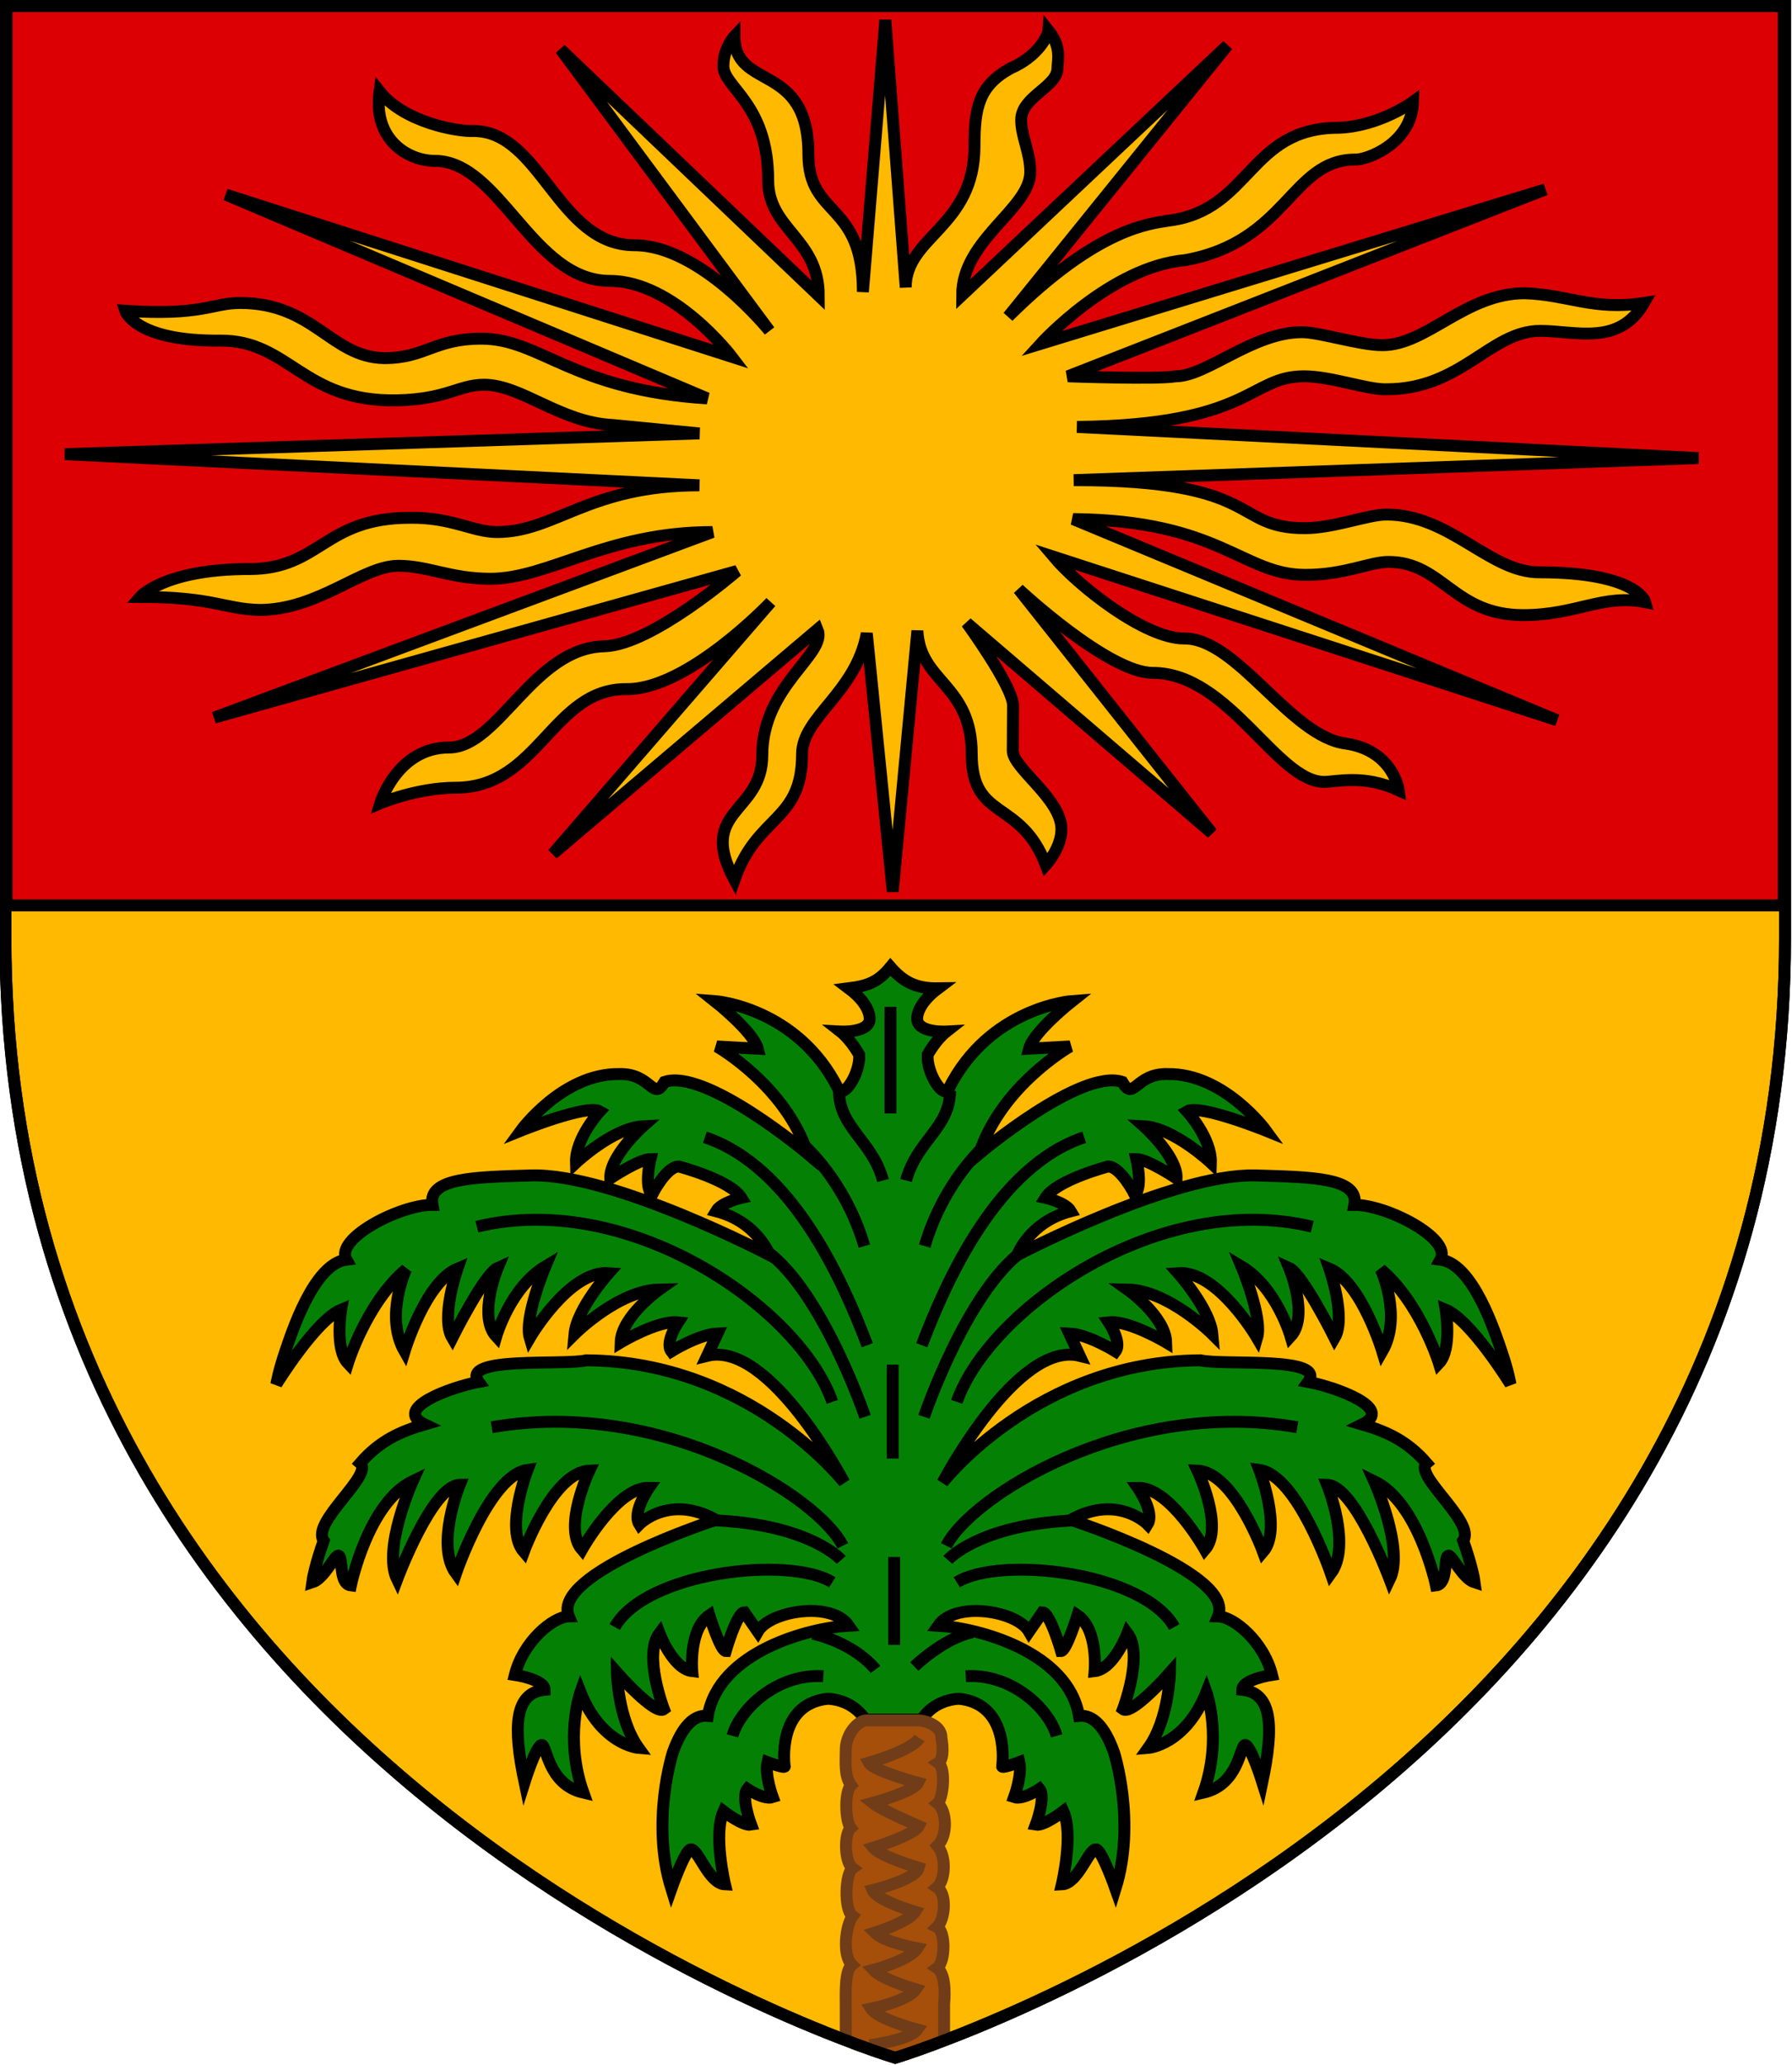 <?xml version="1.0" encoding="UTF-8" standalone="no"?>
<!-- Created with Inkscape (http://www.inkscape.org/) -->
<svg
   xmlns:dc="http://purl.org/dc/elements/1.1/"
   xmlns:cc="http://web.resource.org/cc/"
   xmlns:rdf="http://www.w3.org/1999/02/22-rdf-syntax-ns#"
   xmlns:svg="http://www.w3.org/2000/svg"
   xmlns="http://www.w3.org/2000/svg"
   xmlns:sodipodi="http://sodipodi.sourceforge.net/DTD/sodipodi-0.dtd"
   xmlns:inkscape="http://www.inkscape.org/namespaces/inkscape"
   width="181.247"
   height="208.81"
   id="svg2"
   sodipodi:version="0.32"
   inkscape:version="0.45.1"
   sodipodi:docbase="C:\Users\Chris\Pictures\SVG"
   sodipodi:docname="Toggourt Coat of Arms.svg"
   inkscape:output_extension="org.inkscape.output.svg.inkscape"
   version="1.0">
  <defs
     id="defs4" />
  <sodipodi:namedview
     id="base"
     pagecolor="#ffffff"
     bordercolor="#666666"
     borderopacity="1.0"
     gridtolerance="10000"
     guidetolerance="10"
     objecttolerance="10"
     inkscape:pageopacity="0.0"
     inkscape:pageshadow="2"
     inkscape:zoom="1"
     inkscape:cx="92.772001"
     inkscape:cy="25.846827"
     inkscape:document-units="px"
     inkscape:current-layer="svg2"
     showguides="true"
     inkscape:guide-bbox="true"
     inkscape:window-width="1280"
     inkscape:window-height="750"
     inkscape:window-x="-8"
     inkscape:window-y="-8" />
  <g
     inkscape:label="Layer 1"
     inkscape:groupmode="layer"
     id="layer1"
     transform="translate(-162.528,-269.128)">
    <g
       id="g3125"
       transform="matrix(1.206,0,0,1.206,-33.534,-55.528)">
      <path
         id="path2855"
         style="fill:#ffb900;fill-opacity:1;stroke:#000000;stroke-width:1px"
         d="M 237.652,441.724 C 237.652,441.724 312.275,419.168 312.275,347.807 C 312.275,276.445 312.275,269.628 312.275,269.628 L 163.028,269.628 L 163.028,347.807 C 163.028,419.168 237.652,441.724 237.652,441.724 z "
         sodipodi:nodetypes="cccccc" />
      <rect
         y="269.718"
         x="163.121"
         height="75.395"
         width="149.051"
         id="rect2918"
         style="fill:#dc0004;fill-opacity:1;stroke:#000000;stroke-width:1px" />
      <path
         sodipodi:nodetypes="ccccccccccccccccccccccccccccccccccccccccccccccccccccccccccccccccccccccccccccccccccccccccccccccccccccccccc"
         id="path2656"
         d="M 234.94,293.677 L 236.822,270.87 L 238.531,293.296 C 238.531,288.998 244.298,288.249 244.298,281.435 C 244.298,278.225 244.664,276.389 247.336,274.92 C 249.627,273.94 250.471,272.186 250.501,271.75 C 251.552,273.046 251.312,274.122 251.256,274.879 C 251.31,276.485 248.216,277.273 248.216,279.259 C 248.216,280.674 248.977,281.979 248.977,283.612 C 248.977,286.713 243.264,289.27 243.264,293.949 L 265.518,273.002 L 247.128,295.745 C 254.636,288.291 258.996,287.956 260.621,287.692 C 267.477,286.822 267.313,279.912 274.822,279.912 C 278.25,279.803 281.079,277.735 281.079,277.735 C 280.97,281.326 277.049,282.661 276.182,282.578 C 270.85,282.632 270.519,289.463 261.981,291.011 C 255.724,291.555 249.848,298.03 249.848,298.03 L 292.179,285.081 L 252.133,300.751 C 252.133,300.751 259.642,301.023 261.165,300.751 C 263.777,300.751 267.635,297.051 271.775,297.051 C 273.244,297.051 276.617,298.147 278.522,298.139 C 282.222,298.139 285.487,293.786 290.437,293.786 C 294.083,293.895 296.147,295.255 300.449,294.602 C 298.343,298.25 294.681,296.942 291.743,296.942 C 287.554,296.942 285.159,301.839 278.848,301.839 C 277.27,301.893 274.224,300.751 271.938,300.751 C 267.313,300.751 267.585,304.831 252.895,304.995 L 305.019,307.606 L 252.623,309.456 C 268.565,309.456 265.842,313.482 271.993,313.482 C 274.441,313.482 277.27,312.34 278.848,312.34 C 284.18,312.34 287.499,317.182 291.634,317.182 C 299.905,317.182 300.558,319.685 300.558,319.685 C 296.967,318.978 294.79,320.773 290.329,320.773 C 284.452,320.773 283.582,316.312 279.011,316.312 C 277.434,316.312 275.366,317.4 272.047,317.4 C 266.769,317.4 264.919,312.829 252.568,312.721 L 293.158,329.588 L 250.936,315.876 C 253.004,318.325 258.57,322.732 261.872,322.732 C 266.335,322.678 270.789,330.988 275.475,331.546 C 279.447,332.145 279.882,335.464 279.882,335.464 C 276.944,334.104 274.659,334.756 273.625,334.756 C 269.653,334.756 265.627,325.616 259.261,325.616 C 255.507,325.616 247.998,318.597 247.998,318.597 L 264.212,339.055 L 243.645,321.426 C 243.645,321.426 247.53,326.765 247.53,328.344 C 247.53,329.378 247.508,330.893 247.508,332.145 C 247.508,333.614 251.589,336.171 251.589,338.728 C 251.589,340.306 250.283,341.721 250.283,341.721 C 248.161,336.117 244.067,338.076 244.067,332.417 C 244.067,326.541 239.728,326.432 239.51,322.079 L 237.443,343.952 L 235.266,322.297 C 234.341,327.302 229.839,329.316 229.839,332.417 C 229.839,338.13 226.071,337.477 224.167,342.972 C 221.011,337.06 226.501,337.423 226.501,332.526 C 226.501,326.649 232.002,324.038 231.131,321.97 L 208.932,340.796 L 227.214,319.685 C 227.214,319.685 220.255,327.023 215.135,326.976 C 208.877,326.922 207.787,335.246 200.771,335.246 C 197.561,335.246 194.459,336.552 194.459,336.552 C 194.459,336.552 195.874,331.873 200.227,331.873 C 204.391,331.873 207.3,323.494 213.285,323.385 C 217.255,323.259 224.384,317.073 224.384,317.073 L 180.53,329.37 L 222.317,313.809 C 213.448,313.809 208.551,317.726 203.709,317.726 C 200.335,317.726 198.486,316.638 195.983,316.638 C 192.936,316.638 189.291,320.338 184.339,320.338 C 181.4,320.275 180.477,319.25 174.328,319.25 C 174.328,319.25 176.341,316.91 183.469,316.91 C 189.45,316.91 189.725,312.612 196.962,312.612 C 200.444,312.563 202.24,313.809 204.253,313.809 C 209.15,313.809 211.924,309.891 221.229,309.891 L 168.016,307.28 L 221.229,305.539 L 213.938,304.831 C 209.531,304.614 206.32,301.458 203.165,301.458 C 201.043,301.458 200.063,302.677 195.874,302.764 C 187.93,302.927 186.842,297.704 181.02,297.758 C 173.893,297.825 173.076,295.255 173.076,295.255 C 179.551,295.691 180.367,294.602 182.707,294.602 C 188.909,294.602 190.322,299.138 194.786,299.227 C 198.268,299.227 198.975,297.595 202.947,297.595 C 207.899,297.595 210.51,301.893 221.882,302.601 L 181.51,285.516 L 223.949,299.118 C 223.949,299.118 219.109,292.752 213.72,292.752 C 207.189,292.752 204.526,282.687 199.03,282.687 C 196.799,282.687 193.827,280.907 194.405,276.865 C 196.472,279.477 200.99,280.258 202.294,280.184 C 207.915,280.184 209.367,289.76 215.788,289.76 C 221.338,289.76 227.105,296.942 227.105,296.942 L 209.585,273.328 L 231.24,294.004 C 231.24,289.161 226.996,288.456 226.996,284.319 C 226.996,277.859 223.242,276.538 223.242,274.743 C 223.242,273.218 224.167,272.24 224.167,272.24 C 224.167,276.865 230.369,274.306 230.369,282.143 C 230.369,287.479 234.94,286.057 234.94,293.677 z "
         style="fill:#ffb900;fill-opacity:1;fill-rule:evenodd;stroke:#000000;stroke-width:1px;stroke-linecap:butt;stroke-linejoin:miter;stroke-opacity:1" />
      <g
         id="g3095">
        <g
           id="g3069">
          <path
             id="path3067"
             d="M 237.25,350.281 C 236.283,351.456 235.443,351.852 233.75,352.062 C 235.75,353.562 235.5,354.75 235.5,354.75 C 235.312,355.812 233.062,355.688 233.062,355.688 C 233.938,356.375 234.625,357.625 234.625,357.625 C 234.75,359.125 233.322,361.381 232.875,360.5 C 229.438,353.625 222.5,353.125 222.5,353.125 C 222.5,353.125 225.75,355.688 226.125,357.125 L 222.688,356.938 C 222.688,356.938 228.438,360.188 230.312,365.938 C 230.312,365.938 221.805,358.769 218.312,359.906 C 217.32,361.606 217.219,359.174 214.5,359.25 C 209.75,359.188 206.25,364 206.25,364 C 206.25,364 211.812,361.75 212.875,362.375 C 212.875,362.375 210.812,364.625 210.875,366.688 C 210.875,366.688 214,363.75 216.5,363.625 C 216.5,363.625 213.688,366.125 213.75,368 C 213.75,368 216.188,366.375 217.125,366.375 C 217.125,366.375 216.562,368.688 217.25,369.375 C 217.25,369.375 218.438,367 219.5,367 C 219.5,367 223.812,368.125 224.75,369.625 C 224.75,369.625 223.062,370 222.625,370.75 C 226.105,371.643 227.125,374.438 227.125,374.438 C 227.125,374.438 214.011,367.562 207.125,367.75 C 202.453,367.891 198.411,367.927 198.844,370.219 C 196.151,370.198 190.629,373.035 191.625,374.812 C 188.871,375.152 187.013,380.997 186.469,382.594 C 185.925,384.19 185.75,385.25 185.75,385.25 C 185.75,385.25 189.062,379.875 191.188,379 C 191.188,379 190.625,382.312 191.75,383.5 C 191.75,383.5 193.312,378.438 196.625,375.625 C 196.625,375.625 194.812,379.562 196.5,382.5 C 196.5,382.5 198.25,376.688 200.938,375.562 C 200.938,375.562 199.5,379.688 200.5,381.375 C 200.5,381.375 203.188,376 204.312,375.5 C 204.312,375.5 202.625,379.562 204.188,381.25 C 204.188,381.25 205.375,377.125 208.312,375.375 C 208.312,375.375 206.5,379.688 207,381.375 C 207,381.375 210.312,375.688 213.625,375.938 C 213.625,375.938 210.938,378.938 210.75,381.062 C 210.75,381.062 214.438,377.375 217.875,377.312 C 217.875,377.312 214.688,379.562 214.625,381.75 C 214.625,381.75 217.75,379.875 219.438,380.062 C 219.438,380.062 218.312,381.75 218.875,382.5 C 218.875,382.5 221.188,381.062 222.75,381 L 221.875,382.875 C 227.125,381.562 233.375,393.5 233.375,393.5 C 233.375,393.5 225.5,383.336 211.75,383.25 C 209.828,383.703 201.138,382.875 202.719,385.062 C 200.384,385.5 195.436,387.292 198.188,388.625 C 196.189,389.208 194.427,389.975 192.781,391.875 C 193.927,392.862 188.633,396.834 189.719,398.375 C 189.055,400.228 188.786,401.59 188.75,401.875 C 189.75,401.562 190.625,399.625 190.938,399.625 C 191.379,399.625 190.938,402 192,402.125 C 192,402.125 193.438,395.188 197.188,393.375 C 197.188,393.375 194.625,399.062 195.875,401.625 C 195.875,401.625 198.812,393.75 201.125,393.688 C 201.125,393.688 199.062,398.75 200.812,401.125 C 200.812,401.125 203.625,392.875 206.812,392.438 C 206.812,392.438 204.875,397.438 206.5,399.312 C 206.5,399.312 208.938,392.625 212,392.5 C 212,392.5 209.75,397.25 211.375,399.125 C 211.375,399.125 214.312,393.875 217,393.938 C 217,393.938 215.562,396 216.188,397 C 216.188,397 218.688,394.438 222.625,396.625 C 222.625,396.625 208.753,401.101 210.281,404.719 C 208.946,404.744 206.438,406.844 205.75,409.625 C 205.75,409.625 208.25,410 208.25,410.875 C 205.75,411.125 205.562,413.875 206.562,418.625 C 206.562,418.625 207.545,415.5 208,415.5 C 208.438,415.5 208.5,418.812 211.5,419.5 C 209.875,414.938 211.25,411.062 211.25,411.062 C 213,415.5 216.125,415.75 216.125,415.75 C 214.375,413.312 214.312,409.438 214.312,409.438 C 214.312,409.438 217.5,413.062 218.25,412.5 C 218.25,412.5 216.5,407.938 217.875,406.125 C 217.875,406.125 219,409.125 220.625,409.312 C 220.625,409.312 220.312,405.812 222.062,404.625 C 222.062,404.625 223,407.625 223.438,407.625 C 223.438,407.625 224.375,404.375 225,404.375 L 226.125,406 C 227.125,404.25 232.302,403.406 233.75,405.5 C 230.375,405.688 222.852,407.688 221.938,413.062 C 220.773,412.938 219.781,413.938 219,416.125 C 219,416.125 217.125,421.938 218.875,427.562 C 218.875,427.562 220.026,424.297 220.5,424.25 C 221.125,424.188 222,427.125 223.375,427.188 C 223.375,427.188 222.375,423 223.25,421.062 C 223.25,421.062 224.875,422.312 225.562,422.188 C 225.562,422.188 224.688,419.875 225.25,419.188 C 225.25,419.188 226.625,420.125 227.375,419.875 C 227.375,419.875 226.688,418 226.938,416.938 C 226.938,416.938 228.562,417.562 228.375,417.25 C 228.375,417.25 227.665,412.066 232,411.625 C 234.25,411.75 235.125,413.375 235.125,413.375 L 237.25,413.375 L 237.562,413.375 L 239.875,413.375 C 239.875,413.375 240.75,411.75 243,411.625 C 247.335,412.066 246.625,417.25 246.625,417.25 C 246.438,417.562 248.062,416.938 248.062,416.938 C 248.312,418 247.625,419.875 247.625,419.875 C 248.375,420.125 249.75,419.188 249.75,419.188 C 250.312,419.875 249.438,422.188 249.438,422.188 C 250.125,422.312 251.75,421.062 251.75,421.062 C 252.625,423 251.625,427.188 251.625,427.188 C 253,427.125 253.875,424.188 254.5,424.25 C 254.974,424.297 256.125,427.562 256.125,427.562 C 257.875,421.938 256,416.125 256,416.125 C 255.219,413.938 254.227,412.938 253.062,413.062 C 252.148,407.688 244.625,405.688 241.25,405.5 C 242.698,403.406 247.875,404.25 248.875,406 L 250,404.375 C 250.625,404.375 251.562,407.625 251.562,407.625 C 252,407.625 252.938,404.625 252.938,404.625 C 254.688,405.812 254.375,409.312 254.375,409.312 C 256,409.125 257.125,406.125 257.125,406.125 C 258.5,407.938 256.75,412.5 256.75,412.5 C 257.5,413.062 260.688,409.438 260.688,409.438 C 260.688,409.438 260.625,413.312 258.875,415.75 C 258.875,415.75 262,415.5 263.75,411.062 C 263.75,411.062 265.125,414.938 263.5,419.5 C 266.5,418.812 266.562,415.5 267,415.5 C 267.455,415.5 268.438,418.625 268.438,418.625 C 269.438,413.875 269.25,411.125 266.75,410.875 C 266.75,410 269.25,409.625 269.25,409.625 C 268.562,406.844 266.054,404.744 264.719,404.719 C 266.247,401.101 252.375,396.625 252.375,396.625 C 256.312,394.438 258.812,397 258.812,397 C 259.438,396 258,393.938 258,393.938 C 260.688,393.875 263.625,399.125 263.625,399.125 C 265.25,397.25 263,392.5 263,392.5 C 266.062,392.625 268.5,399.312 268.5,399.312 C 270.125,397.438 268.188,392.438 268.188,392.438 C 271.375,392.875 274.188,401.125 274.188,401.125 C 275.938,398.75 273.875,393.688 273.875,393.688 C 276.188,393.75 279.125,401.625 279.125,401.625 C 280.375,399.062 277.812,393.375 277.812,393.375 C 281.562,395.188 283,402.125 283,402.125 C 284.062,402 283.621,399.625 284.062,399.625 C 284.375,399.625 285.25,401.562 286.25,401.875 C 286.214,401.59 285.945,400.228 285.281,398.375 C 286.367,396.834 281.073,392.862 282.219,391.875 C 280.573,389.975 278.811,389.208 276.812,388.625 C 279.564,387.292 274.616,385.5 272.281,385.062 C 273.862,382.875 265.172,383.703 263.25,383.25 C 249.5,383.336 241.625,393.5 241.625,393.5 C 241.625,393.5 247.875,381.562 253.125,382.875 L 252.25,381 C 253.812,381.062 256.125,382.5 256.125,382.5 C 256.688,381.75 255.562,380.062 255.562,380.062 C 257.25,379.875 260.375,381.75 260.375,381.75 C 260.312,379.562 257.125,377.312 257.125,377.312 C 260.562,377.375 264.25,381.062 264.25,381.062 C 264.062,378.938 261.375,375.938 261.375,375.938 C 264.688,375.688 268,381.375 268,381.375 C 268.5,379.688 266.688,375.375 266.688,375.375 C 269.625,377.125 270.812,381.25 270.812,381.25 C 272.375,379.562 270.688,375.5 270.688,375.5 C 271.812,376 274.5,381.375 274.5,381.375 C 275.5,379.688 274.062,375.562 274.062,375.562 C 276.75,376.688 278.5,382.5 278.5,382.5 C 280.188,379.562 278.375,375.625 278.375,375.625 C 281.688,378.438 283.25,383.5 283.25,383.5 C 284.375,382.312 283.812,379 283.812,379 C 285.938,379.875 289.25,385.25 289.25,385.25 C 289.25,385.25 289.075,384.19 288.531,382.594 C 287.987,380.997 286.129,375.152 283.375,374.812 C 284.371,373.035 278.849,370.198 276.156,370.219 C 276.589,367.927 272.547,367.891 267.875,367.75 C 260.989,367.562 247.875,374.438 247.875,374.438 C 247.875,374.438 248.895,371.643 252.375,370.75 C 251.938,370 250.25,369.625 250.25,369.625 C 251.188,368.125 255.5,367 255.5,367 C 256.562,367 257.75,369.375 257.75,369.375 C 258.438,368.688 257.875,366.375 257.875,366.375 C 258.812,366.375 261.25,368 261.25,368 C 261.312,366.125 258.5,363.625 258.5,363.625 C 261,363.75 264.125,366.688 264.125,366.688 C 264.188,364.625 262.125,362.375 262.125,362.375 C 263.188,361.75 268.75,364 268.75,364 C 268.75,364 265.25,359.188 260.5,359.25 C 257.781,359.174 257.68,361.606 256.688,359.906 C 253.195,358.769 244.688,365.938 244.688,365.938 C 246.562,360.188 252.312,356.938 252.312,356.938 L 248.875,357.125 C 249.25,355.688 252.5,353.125 252.5,353.125 C 252.5,353.125 245.562,353.625 242.125,360.5 C 241.678,361.381 240.25,359.125 240.375,357.625 C 240.375,357.625 241.062,356.375 241.938,355.688 C 241.938,355.688 239.688,355.812 239.5,354.75 C 239.5,354.75 239.25,353.562 241.25,352.062 C 239.304,352.093 238.278,351.448 237.25,350.281 z "
             style="fill:#048104;fill-opacity:1;fill-rule:evenodd;stroke:#000000;stroke-width:1px;stroke-linecap:butt;stroke-linejoin:miter;stroke-opacity:1" />
          <path
             id="path3065"
             d="M 224,414.737 C 224.625,412.487 227.75,409.487 231.625,409.737"
             style="fill:none;stroke:#000000;stroke-width:1px" />
          <path
             id="path3063"
             d="M 232.375,401.862 C 228.75,399.612 216.75,400.987 214.125,405.612"
             style="fill:none;stroke:#000000;stroke-width:1px" />
          <path
             id="path3061"
             d="M 233.125,399.987 C 233.125,399.987 230.562,397.05 222.625,396.675"
             style="fill:none;stroke:#000000;stroke-width:1px" />
          <path
             id="path3059"
             d="M 233.25,398.8 C 231.25,394.737 218.125,386.362 203.812,388.862"
             style="fill:none;stroke:#000000;stroke-width:1px" />
          <path
             id="path3057"
             d="M 202.562,372.05 C 215.438,368.925 229.688,378.987 232.375,386.737"
             style="fill:none;stroke:#000000;stroke-width:1px" />
          <path
             id="path3055"
             d="M 235.125,387.987 C 235.125,387.987 231.562,377.487 226.812,374.05"
             style="fill:none;stroke:#000000;stroke-width:1px" />
          <path
             id="path3053"
             d="M 221.688,364.55 C 229,366.987 233.25,376.55 235.312,381.987"
             style="fill:none;stroke:#000000;stroke-width:1px" />
          <path
             id="path3051"
             d="M 229.875,365.112 C 229.875,365.112 233.438,368.112 235.062,373.675"
             style="fill:#048104;fill-opacity:1;fill-rule:evenodd;stroke:#000000;stroke-width:1px;stroke-linecap:butt;stroke-linejoin:miter;stroke-opacity:1" />
          <path
             id="path3049"
             d="M 236.625,368.175 C 235.75,364.862 232.938,363.737 232.938,360.675"
             style="fill:none;stroke:#000000;stroke-width:1px" />
          <path
             id="path3047"
             d="M 251.188,414.737 C 250.562,412.487 247.438,409.487 243.562,409.737"
             style="fill:none;stroke:#000000;stroke-width:1px" />
          <path
             id="path3045"
             d="M 242.812,401.862 C 246.438,399.612 258.438,400.987 261.062,405.612"
             style="fill:none;stroke:#000000;stroke-width:1px" />
          <path
             id="path3043"
             d="M 242.062,399.987 C 242.062,399.987 244.625,397.05 252.562,396.675"
             style="fill:none;stroke:#000000;stroke-width:1px" />
          <path
             id="path3041"
             d="M 241.938,398.8 C 243.938,394.737 257.062,386.362 271.375,388.862"
             style="fill:none;stroke:#000000;stroke-width:1px" />
          <path
             id="path3039"
             d="M 272.625,372.05 C 259.75,368.925 245.5,378.987 242.812,386.737"
             style="fill:none;stroke:#000000;stroke-width:1px" />
          <path
             id="path3037"
             d="M 240.062,387.987 C 240.062,387.987 243.625,377.487 248.375,374.05"
             style="fill:none;stroke:#000000;stroke-width:1px" />
          <path
             id="path3035"
             d="M 253.5,364.55 C 246.188,366.987 241.938,376.55 239.875,381.987"
             style="fill:none;stroke:#000000;stroke-width:1px" />
          <path
             id="path3033"
             d="M 245.312,365.112 C 245.312,365.112 241.75,368.112 240.125,373.675"
             style="fill:none;stroke:#000000;stroke-width:1px" />
          <path
             id="path3031"
             d="M 238.562,368.175 C 239.438,364.862 242.25,363.737 242.25,360.675"
             style="fill:none;stroke:#000000;stroke-width:1px" />
          <path
             id="path3029"
             d="M 230.75,406.175 C 234.438,407.05 236,409.175 236,409.175"
             style="fill:none;stroke:#000000;stroke-width:1px" />
          <path
             id="path3027"
             d="M 244.125,406.05 C 241.688,406.55 239.25,408.925 239.25,408.925"
             style="fill:none;stroke:#000000;stroke-width:1px" />
          <path
             id="path3025"
             d="M 237.562,407.112 L 237.562,399.737"
             style="fill:none;stroke:#000000;stroke-width:1px" />
          <path
             id="path3023"
             d="M 237.438,391.487 L 237.438,383.612"
             style="fill:none;stroke:#000000;stroke-width:1px" />
          <path
             id="path2676"
             d="M 237.25,362.55 L 237.25,353.612"
             style="fill:none;stroke:#000000;stroke-width:1px" />
        </g>
        <g
           id="g2912">
          <path
             id="path2754"
             d="M 233.5,440.219 C 233.749,440.313 234.21,440.541 234.438,440.625 C 236.478,441.381 237.656,441.719 237.656,441.719 C 237.656,441.719 238.803,441.381 240.844,440.625 C 241.009,440.564 241.575,440.3 241.751,440.234 L 241.751,437.237 C 241.751,437.237 242.032,434.764 241.169,434.203 C 241.855,433.707 241.894,431.133 241.169,430.77 C 241.793,430.174 242.038,428.014 241.169,427.441 C 241.798,426.909 242.01,424.952 241.196,423.956 C 242.074,423.102 241.98,421.024 241.212,420.392 C 241.661,420.017 241.924,417.472 241.269,416.999 C 241.859,416.636 241.531,414.939 241.531,414.939 C 241.568,413.89 240.25,413.438 239.5,413.438 L 235.25,413.438 C 234.531,413.438 233.469,414.594 233.5,416 C 233.498,416.984 233.377,418.082 233.94,418.878 C 233.387,419.458 233.448,421.857 233.914,422.463 C 233.345,422.966 233.396,425.336 234.07,425.835 C 233.448,426.283 233.345,429.316 234.07,429.848 C 233.5,430.639 233.189,433.127 234.018,433.935 C 233.396,434.432 233.5,436.409 233.5,437.477 C 233.5,438.544 233.5,439.478 233.5,440.219 z "
             style="fill:#a54f0a;stroke:#703d18;stroke-width:1px"
             sodipodi:nodetypes="cscsccccccccccccccccccc" />
          <path
             sodipodi:nodetypes="cccccccccccccccc"
             id="path2756"
             d="M 239.688,414.925 C 239,415.987 235.438,416.987 235.438,416.987 C 235.812,417.675 239.562,418.675 239.562,418.675 C 239.188,419.425 235.75,420.362 235.75,420.362 C 236.438,420.925 239.625,422.3 239.625,422.3 C 239.25,423.05 235.812,424.112 235.812,424.112 C 236.438,424.862 239.625,425.8 239.625,425.8 C 239.375,426.8 235.75,427.675 235.75,427.675 C 236.125,428.55 239.312,429.487 239.312,429.487 C 238.75,430.362 235.938,431.237 235.938,431.237 C 236.75,432.05 239.5,432.55 239.5,432.55 C 238.875,433.55 235.812,434.362 235.812,434.362 C 236.562,435.175 239.375,435.987 239.375,435.987 C 238.688,436.987 235.625,437.612 235.625,437.612 C 236.188,438.487 239.5,439.362 239.5,439.362 C 238.875,440.237 235.5,440.675 235.5,440.675"
             style="fill:none;stroke:#703d18" />
        </g>
      </g>
      <path
         style="fill:none;stroke:#000000;stroke-width:1px"
         sodipodi:nodetypes="cccccc"
         d="M 237.652,441.724 C 237.652,441.724 312.275,419.168 312.275,347.807 C 312.275,276.445 312.275,269.628 312.275,269.628 L 163.028,269.628 L 163.028,347.807 C 163.028,419.168 237.652,441.724 237.652,441.724 z "
         id="path2920" />
    </g>
  </g>
</svg>
